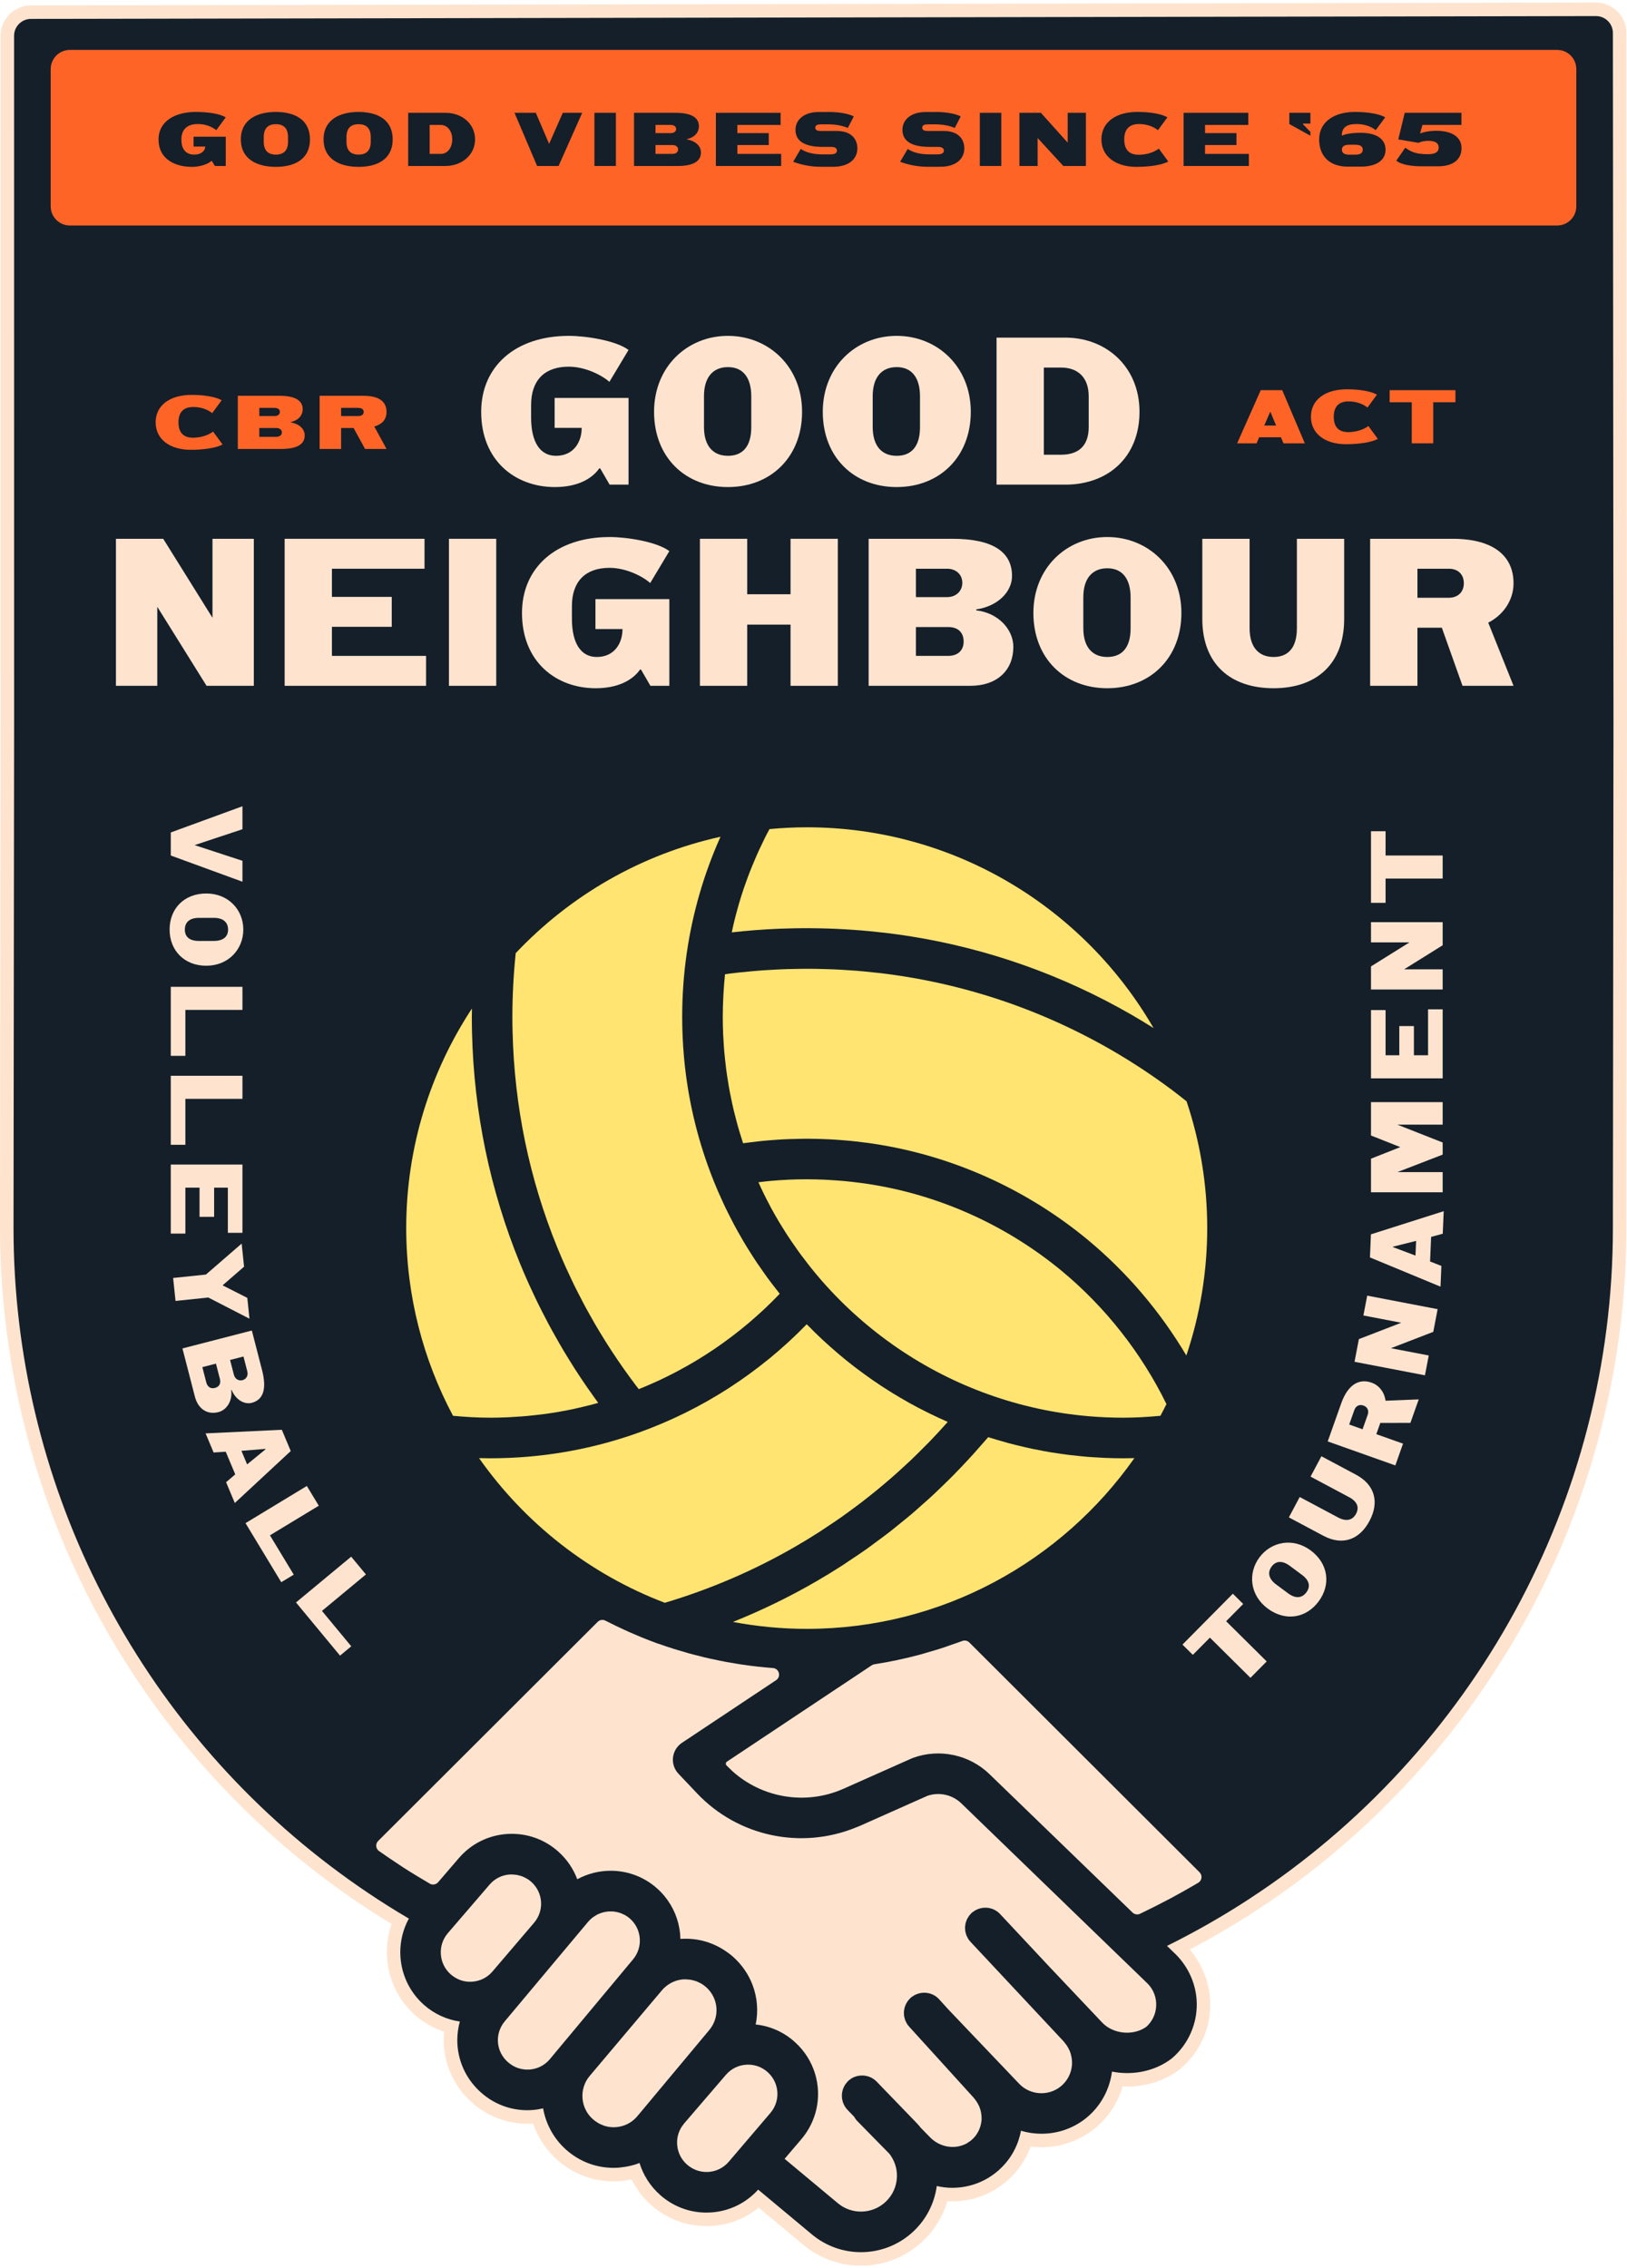 <?xml version="1.0" encoding="UTF-8"?> <svg xmlns="http://www.w3.org/2000/svg" width="274" height="382" viewBox="0 0 274 382" fill="none"><g clip-path="url(#clip0_0_10)"><path d="M273.901 5.555C273.901 2.73 271.602 0.43 268.777 0.43H268.773L5.213 0.906C2.392 0.906 0.094 3.206 0.094 6.033L0.1 121.838L0 206.821C0 227.952 4.984 249.109 14.413 268.007C23.766 286.752 37.52 303.352 54.192 316.016L54.25 316.063L54.29 316.09C58.049 318.94 61.965 321.606 65.955 324.032C64.059 329.367 65.558 335.526 69.899 339.356C71.338 340.625 73.005 341.576 74.805 342.165C74.337 346.633 76.049 351.069 79.542 354.15C82.109 356.415 85.398 357.662 88.802 357.662C89.121 357.662 89.449 357.651 89.778 357.629C90.588 359.993 92.003 362.129 93.884 363.789C96.5 366.096 99.852 367.367 103.324 367.367C103.703 367.367 104.079 367.352 104.441 367.324C104.549 367.316 104.657 367.302 104.765 367.286C105.31 367.23 105.841 367.148 106.359 367.039C107.173 368.684 108.304 370.164 109.697 371.393C112.265 373.657 115.555 374.904 118.962 374.904C119.298 374.904 119.635 374.892 119.974 374.868C122.855 374.664 125.558 373.59 127.773 371.798L135.283 378.059C137.999 380.323 141.446 381.571 144.99 381.571C148.867 381.571 152.554 380.113 155.373 377.465C157.373 375.587 158.79 373.28 159.541 370.705C159.819 370.723 160.095 370.731 160.368 370.731C163.727 370.731 166.974 369.533 169.512 367.358C171.376 365.758 172.754 363.764 173.568 361.507C174.174 361.585 174.783 361.624 175.392 361.624C178.657 361.624 181.84 360.504 184.354 358.471C186.626 356.632 188.252 354.17 189.061 351.39C189.317 351.403 189.573 351.409 189.828 351.409C193.012 351.409 196.11 350.413 198.55 348.605C198.652 348.53 198.756 348.448 198.857 348.362C201.818 345.834 203.622 342.155 203.807 338.267C203.98 334.669 202.73 331.092 200.357 328.321C204.176 326.32 207.932 324.119 211.557 321.756C211.598 321.731 211.654 321.694 211.712 321.653C230.608 309.304 246.327 292.259 257.172 272.359C268.116 252.277 273.901 229.617 273.901 206.828L274 121.845L273.901 5.555Z" fill="#FEE4CF"></path><path d="M2.377 121.838L2.377 121.938L2.377 121.838V121.838Z" fill="#FEE4CF"></path><path d="M271.624 5.556C271.624 3.983 270.35 2.708 268.777 2.708L5.217 3.184C4.431 3.184 3.719 3.503 3.204 4.018C2.689 4.534 2.371 5.246 2.371 6.033L2.377 121.838L2.377 121.937L2.277 206.823C2.277 249.353 22.303 288.94 55.585 314.212C55.599 314.222 55.611 314.234 55.625 314.243C59.83 317.434 64.241 320.401 68.855 323.111C67.884 324.882 67.407 326.846 67.413 328.806C67.422 332.072 68.772 335.324 71.405 337.646C73.133 339.171 75.219 340.124 77.442 340.452C77.149 341.504 77.007 342.585 77.013 343.662C77.016 344.066 77.039 344.469 77.083 344.871C77.393 347.682 78.725 350.392 81.048 352.44C83.218 354.355 85.942 355.383 88.802 355.383C89.108 355.383 89.416 355.371 89.724 355.348C90.317 355.302 90.894 355.2 91.463 355.07C91.926 357.691 93.242 360.185 95.389 362.079C97.61 364.037 100.398 365.088 103.324 365.088C103.636 365.088 103.95 365.076 104.265 365.052C104.368 365.044 104.467 365.024 104.57 365.013C105.656 364.903 106.708 364.659 107.701 364.275C108.323 366.289 109.488 368.171 111.203 369.684C113.372 371.597 116.1 372.625 118.962 372.625C119.245 372.625 119.529 372.615 119.814 372.595C122.864 372.379 125.639 371.013 127.683 368.757L136.74 376.308C139.133 378.303 142.064 379.292 144.989 379.292C148.17 379.292 151.346 378.122 153.814 375.803C155.997 373.754 157.364 371.076 157.76 368.151C158.618 368.344 159.491 368.452 160.368 368.452C163.093 368.452 165.824 367.519 168.03 365.627C170.1 363.852 171.45 361.479 171.937 358.842C173.06 359.174 174.225 359.345 175.392 359.345C178.056 359.345 180.728 358.473 182.923 356.698C185.325 354.754 186.873 351.934 187.265 348.88C188.108 349.045 188.968 349.13 189.827 349.13C192.444 349.13 195.057 348.358 197.195 346.773C197.259 346.727 197.32 346.678 197.38 346.626C199.863 344.507 201.377 341.42 201.533 338.158C201.552 337.75 201.55 337.343 201.528 336.939C201.368 334.105 200.183 331.377 198.127 329.253L196.533 327.711C201.313 325.348 205.909 322.717 210.315 319.846C210.358 319.819 210.399 319.791 210.44 319.762C248.148 295.131 271.624 252.72 271.624 206.827L271.723 121.842L271.624 5.556Z" fill="#141F29"></path><path d="M265.462 34.747C265.462 34.97 265.439 35.188 265.396 35.398C265.267 36.029 264.955 36.593 264.517 37.031C264.225 37.323 263.877 37.559 263.491 37.723C263.105 37.886 262.68 37.977 262.235 37.977H11.767C11.321 37.977 10.896 37.886 10.51 37.723C10.124 37.559 9.777 37.323 9.485 37.031C9.047 36.593 8.734 36.029 8.605 35.398C8.562 35.188 8.539 34.97 8.539 34.747V11.635C8.539 11.412 8.562 11.194 8.605 10.984C8.691 10.563 8.859 10.172 9.091 9.829C9.439 9.313 9.931 8.904 10.51 8.659C10.896 8.495 11.321 8.405 11.767 8.405H262.234C262.68 8.405 263.105 8.495 263.491 8.659C264.07 8.904 264.563 9.313 264.911 9.829C265.143 10.172 265.31 10.563 265.396 10.984C265.439 11.194 265.462 11.412 265.462 11.635L265.462 34.747Z" fill="#FF6427"></path><path d="M95.776 61.753C98.553 61.753 101.331 63.161 102.628 64.31L105.85 58.936C103.739 57.342 98.664 56.563 95.812 56.563C86.739 56.563 81.035 61.753 81.035 69.351C81.035 77.616 86.812 82.028 93.442 82.028C97.109 82.028 99.628 80.73 100.924 78.876H101.073L102.665 81.619H105.85V67.016H93.405V72.057H97.962C97.962 74.466 96.591 76.764 93.628 76.764C90.961 76.764 89.443 74.466 89.443 70.315V68.202C89.443 64.05 91.702 61.753 95.776 61.753Z" fill="#FEE4CF"></path><path d="M122.594 56.563C115.742 56.563 110.15 61.753 110.15 69.351C110.15 76.986 115.372 82.028 122.594 82.028C129.817 82.028 135.076 76.949 135.076 69.351C135.076 61.753 129.445 56.563 122.594 56.563ZM126.52 71.946C126.52 75.134 125.113 76.764 122.594 76.764C120.076 76.764 118.557 75.096 118.557 71.908V66.72C118.557 63.532 120.075 61.826 122.594 61.826C125.114 61.826 126.52 63.569 126.52 66.756V71.946Z" fill="#FEE4CF"></path><path d="M151.008 56.563C144.156 56.563 138.563 61.753 138.563 69.351C138.563 76.986 143.785 82.028 151.008 82.028C158.23 82.028 163.489 76.949 163.489 69.351C163.489 61.753 157.86 56.563 151.008 56.563ZM154.934 71.946C154.934 75.134 153.526 76.764 151.008 76.764C148.49 76.764 146.971 75.096 146.971 71.908V66.72C146.971 63.532 148.488 61.826 151.008 61.826C153.527 61.826 154.934 63.569 154.934 66.756V71.946Z" fill="#FEE4CF"></path><path d="M179.42 56.859H167.827V81.619H179.42C186.642 81.619 191.901 76.949 191.901 69.351C191.901 61.753 186.272 56.859 179.42 56.859ZM183.346 71.946C183.346 75.134 181.568 76.579 178.716 76.579H175.79V61.901H178.678C181.531 61.901 183.346 63.569 183.346 66.756V71.946Z" fill="#FEE4CF"></path><path d="M42.748 115.498V90.738H35.784V104.046L27.488 90.738H19.525V115.498H26.488V102.192L34.785 115.498H42.748Z" fill="#FEE4CF"></path><path d="M47.937 115.498H71.752V110.458H55.9V105.564H65.974V100.524H55.9V95.78H71.493V90.738H47.937V115.498Z" fill="#FEE4CF"></path><path d="M83.57 90.738H75.607V115.498H83.57V90.738Z" fill="#FEE4CF"></path><path d="M87.907 103.23C87.907 111.495 93.684 115.906 100.314 115.906C103.981 115.906 106.5 114.609 107.795 112.755H107.944L109.537 115.498H112.722V100.895H100.277V105.936H104.834C104.834 108.345 103.463 110.643 100.5 110.643C97.832 110.643 96.315 108.345 96.315 104.194V102.081C96.315 97.929 98.574 95.632 102.648 95.632C105.425 95.632 108.204 97.04 109.5 98.189L112.722 92.814C110.611 91.221 105.536 90.442 102.685 90.442C93.611 90.442 87.907 95.632 87.907 103.23Z" fill="#FEE4CF"></path><path d="M133.134 100.079H125.837V90.738H117.874V115.498H125.837V105.194H133.134V115.498H141.097V90.738H133.134V100.079Z" fill="#FEE4CF"></path><path d="M146.285 90.738V115.498H163.396C167.989 115.498 170.656 112.83 170.656 108.938C170.656 106.047 168.175 103.23 164.397 102.785V102.637C168.1 102.081 170.434 99.634 170.434 97.002C170.434 93 167.285 90.738 160.396 90.738H146.285ZM159.656 110.458H154.248V105.602H159.693C161.47 105.602 162.285 106.64 162.285 108.048C162.285 109.456 161.396 110.458 159.656 110.458ZM162.063 98.152C162.063 99.486 161.064 100.561 159.507 100.561H154.248V95.78H159.507C161.064 95.78 162.063 96.818 162.063 98.152Z" fill="#FEE4CF"></path><path d="M174.031 103.23C174.031 110.865 179.253 115.906 186.476 115.906C193.698 115.906 198.957 110.828 198.957 103.23C198.957 95.632 193.327 90.442 186.476 90.442C179.625 90.442 174.031 95.632 174.031 103.23ZM190.402 100.635V105.825C190.402 109.013 188.994 110.642 186.476 110.642C183.958 110.642 182.439 108.975 182.439 105.787V100.599C182.439 97.411 183.956 95.705 186.476 95.705C188.995 95.705 190.402 97.448 190.402 100.635Z" fill="#FEE4CF"></path><path d="M202.479 104.23C202.479 111.866 207.257 115.906 214.479 115.906C221.701 115.906 226.369 111.828 226.369 104.23V90.738H218.405V105.825C218.405 109.012 216.997 110.642 214.479 110.642C211.961 110.642 210.442 108.974 210.442 105.787V90.738H202.479L202.479 104.23Z" fill="#FEE4CF"></path><path d="M254.891 98.226C254.891 93.667 251.557 90.738 244.632 90.738H230.743V115.498H238.706V105.713H242.817L246.298 115.498H254.891L250.632 104.861C253.114 103.601 254.891 101.154 254.891 98.226ZM243.964 100.672H238.706V95.78H244.002C245.558 95.78 246.521 96.743 246.521 98.227C246.521 99.709 245.521 100.672 243.964 100.672Z" fill="#FEE4CF"></path><path d="M40.831 135.782L28.762 140.194V144.08L40.831 148.492V144.967L32.773 142.327L40.831 139.651V135.782Z" fill="#FEE4CF"></path><path d="M34.742 162.641C38.446 162.641 40.975 159.893 40.975 156.548C40.975 153.203 38.446 150.473 34.742 150.473C31.02 150.473 28.563 153.022 28.563 156.548C28.563 160.074 31.039 162.641 34.742 162.641ZM33.496 154.578H36.025C37.579 154.578 38.41 155.319 38.41 156.548C38.41 157.778 37.561 158.464 36.007 158.464H33.477C31.924 158.464 31.129 157.778 31.129 156.548C31.129 155.319 31.942 154.578 33.496 154.578Z" fill="#FEE4CF"></path><path d="M40.831 166.192H28.762V177.818H31.219V170.08H40.831V166.192Z" fill="#FEE4CF"></path><path d="M28.762 192.797H31.219V185.059H40.831V181.172H28.762V192.797Z" fill="#FEE4CF"></path><path d="M42.015 222.086L41.649 218.577L37.485 216.465L41.102 213.323L40.696 209.437L34.678 214.648L29.157 215.225L29.561 219.093L35.081 218.517L42.015 222.086Z" fill="#FEE4CF"></path><path d="M36.794 237.813C38.159 237.46 39.185 235.943 38.935 234.103L39.005 234.085C39.719 235.768 41.157 236.572 42.401 236.252C44.289 235.763 44.972 234 44.133 230.743L42.412 224.074L30.725 227.092L32.812 235.181C33.373 237.352 34.957 238.287 36.794 237.813ZM41.003 228.452L41.645 230.938C41.835 231.673 41.467 232.273 40.837 232.435C40.207 232.598 39.578 232.256 39.389 231.521L38.747 229.035L41.003 228.452ZM34.736 232.798L34.076 230.242L36.368 229.65L37.032 232.224C37.248 233.064 36.858 233.576 36.193 233.747C35.528 233.918 34.948 233.621 34.736 232.798Z" fill="#FEE4CF"></path><path d="M47.46 240.788L34.623 241.4L35.974 244.617L38.015 244.484L39.618 248.302L38.074 249.619L39.544 253.12L48.964 244.371L47.46 240.788ZM41.616 246.619L40.658 244.335L44.696 244.009L44.724 244.076L41.616 246.619Z" fill="#FEE4CF"></path><path d="M53.688 253.58L51.674 250.254L41.347 256.513L47.367 266.462L49.47 265.188L45.461 258.565L53.688 253.58Z" fill="#FEE4CF"></path><path d="M59.143 262.161L49.847 269.871L57.264 278.826L59.156 277.256L54.22 271.295L61.623 265.154L59.143 262.161Z" fill="#FEE4CF"></path><path d="M209.365 270.129L207.62 268.399L199.138 276.967L200.883 278.699L203.757 275.795L210.587 282.565L213.321 279.802L206.491 273.033L209.365 270.129Z" fill="#FEE4CF"></path><path d="M220.732 261.111C217.755 258.901 214.085 259.603 212.092 262.291C210.1 264.98 210.507 268.684 213.484 270.894C216.476 273.113 219.97 272.53 222.07 269.696C224.17 266.861 223.71 263.321 220.732 261.111ZM220.007 268.165C219.275 269.153 218.179 269.265 216.931 268.338L214.897 266.828C213.649 265.901 213.422 264.81 214.155 263.822C214.888 262.834 215.979 262.788 217.228 263.715L219.261 265.224C220.51 266.15 220.74 267.177 220.007 268.165Z" fill="#FEE4CF"></path><path d="M228.338 248.344L222.533 245.25L220.708 248.681L227.199 252.14C228.57 252.872 228.949 253.852 228.371 254.937C227.794 256.023 226.727 256.295 225.355 255.564L218.881 252.112L217.055 255.544L222.859 258.638C226.145 260.389 228.979 259.257 230.635 256.144C232.292 253.032 231.608 250.086 228.338 248.344Z" fill="#FEE4CF"></path><path d="M230.983 232.854C228.887 232.11 226.996 233.167 225.865 236.357L223.599 242.752L234.984 246.794L236.283 243.126L231.784 241.53L232.455 239.637L237.522 239.63L238.925 235.674L233.338 235.898C233.165 234.55 232.33 233.333 230.983 232.854ZM230.325 238.285L229.466 240.706L227.216 239.908L228.081 237.47C228.335 236.753 228.935 236.467 229.617 236.709C230.298 236.951 230.578 237.569 230.325 238.285Z" fill="#FEE4CF"></path><path d="M229.608 221.541L235.981 222.765L228.846 225.521L228.113 229.341L239.973 231.617L240.613 228.277L234.239 227.054L241.376 224.297L242.109 220.478L230.248 218.201L229.608 221.541Z" fill="#FEE4CF"></path><path d="M230.711 211.765L242.593 216.687L242.741 213.198L240.836 212.447L241.011 208.307L242.97 207.774L243.131 203.977L230.875 207.877L230.711 211.765ZM234.588 209.955L238.485 208.979L238.38 211.456L234.586 210.027L234.588 209.955Z" fill="#FEE4CF"></path><path d="M230.886 200.797H242.955V197.397H235.331L242.955 194.45V192.408L235.331 189.406H242.955V185.609H230.886V191.232L235.818 193.184L230.886 195.137V200.797Z" fill="#FEE4CF"></path><path d="M230.886 181.607H242.955V169.981H240.498V177.719H238.113V172.802H235.656V177.719H233.343V170.108H230.886V181.607Z" fill="#FEE4CF"></path><path d="M230.886 166.643H242.955V163.244H236.468L242.955 159.194V155.306H230.886V158.705H237.372L230.886 162.755V166.643Z" fill="#FEE4CF"></path><path d="M230.886 139.989V152.049H233.343V147.963H242.955V144.076H233.343V139.989H230.886Z" fill="#FEE4CF"></path><path d="M32.55 68.542C33.916 68.542 35.001 68.997 35.738 69.574L37.331 67.403C36.233 66.799 34.358 66.504 32.241 66.504C28.719 66.504 26.214 68.193 26.214 71.129C26.214 74.024 28.666 75.753 32.108 75.753C34.224 75.753 36.381 75.459 37.479 74.855L35.885 72.684C35.149 73.26 33.876 73.716 32.51 73.716C30.943 73.716 30.059 72.912 30.059 71.129C30.059 69.386 30.943 68.542 32.55 68.542Z" fill="#FF6427"></path><path d="M50.978 68.918C50.978 67.322 49.465 66.652 47.053 66.652H40.049V75.606H47.389C49.867 75.606 51.313 74.909 51.313 73.34C51.313 72.282 50.497 71.424 48.956 71.13V71.075C50.336 70.78 50.978 69.869 50.978 68.918ZM43.666 68.69H46.156C46.853 68.69 47.135 68.984 47.135 69.373C47.135 69.762 46.84 70.07 46.21 70.07H43.666V68.69ZM46.491 73.569H43.666V72.081H46.505C47.188 72.081 47.469 72.456 47.469 72.817C47.469 73.207 47.188 73.569 46.491 73.569Z" fill="#FF6427"></path><path d="M65.094 69.359C65.094 67.215 63.179 66.652 61.17 66.652H53.83V75.606H57.447V72.081H59.549L61.478 75.606H65.094L63.032 71.826C64.224 71.491 65.094 70.767 65.094 69.359ZM60.327 70.07H57.447V68.69H60.272C60.969 68.69 61.251 68.984 61.251 69.373C61.251 69.762 60.956 70.07 60.327 70.07Z" fill="#FF6427"></path><path d="M212.052 73.646H215.723L216.152 74.664H219.741L215.937 65.711H212.32L208.342 74.664H211.611L212.052 73.646ZM213.901 69.384H213.955L214.906 71.662H212.91L213.901 69.384Z" fill="#FF6427"></path><path d="M227.108 67.601C228.474 67.601 229.559 68.056 230.296 68.633L231.889 66.462C230.791 65.858 228.916 65.563 226.799 65.563C223.277 65.563 220.772 67.252 220.772 70.188C220.772 73.083 223.224 74.812 226.666 74.812C228.782 74.812 230.939 74.518 232.037 73.915L230.443 71.743C229.707 72.319 228.434 72.775 227.067 72.775C225.501 72.775 224.617 71.971 224.617 70.188C224.617 68.445 225.501 67.601 227.108 67.601Z" fill="#FF6427"></path><path d="M241.37 74.664V67.748H245.107V65.711H234.03V67.748H237.753V74.664H241.37Z" fill="#FF6427"></path><path d="M202.018 315.318L201.6 314.901L163.239 276.608C162.93 276.299 162.471 276.203 162.062 276.358C161.446 276.591 160.817 276.795 160.195 277.012C159.699 277.185 159.21 277.369 158.71 277.532C157.884 277.802 157.044 278.041 156.205 278.282C155.778 278.405 155.358 278.542 154.928 278.658C153.685 278.99 152.43 279.292 151.162 279.561C151.13 279.568 151.098 279.577 151.065 279.584C149.805 279.849 148.533 280.081 147.25 280.28C147.094 280.304 146.945 280.361 146.814 280.448L126.685 293.843L122.421 296.68C122.204 296.824 122.17 297.129 122.348 297.318C122.503 297.481 122.668 297.63 122.828 297.786C122.994 297.949 123.156 298.118 123.328 298.273C128.393 302.84 135.746 304.052 142.048 301.247L153.525 296.139C153.594 296.109 153.663 296.08 153.734 296.054C158.198 294.41 163.279 295.499 166.68 298.826L190.729 322.094C191.055 322.41 191.539 322.493 191.954 322.317C192.127 322.234 192.299 322.149 192.471 322.065C193.882 321.384 195.279 320.681 196.658 319.952C196.797 319.878 196.939 319.808 197.078 319.734C198.518 318.966 199.935 318.165 201.337 317.345C201.503 317.248 201.669 317.151 201.834 317.053C202.428 316.668 202.525 315.825 202.018 315.318Z" fill="#FEE4CF"></path><path d="M161.917 303.728C160.401 302.245 158.166 301.751 156.184 302.436L144.823 307.493C144.601 307.592 144.375 307.67 144.151 307.761C134.919 311.545 124.28 309.298 117.383 302.015L114.254 298.71C113.561 297.978 113.226 296.977 113.34 295.974C113.453 294.973 114.003 294.072 114.842 293.513L130.705 282.958C131.59 282.369 131.231 280.998 130.17 280.918C129.332 280.854 128.497 280.776 127.666 280.685C127.623 280.68 127.58 280.673 127.537 280.669C126.678 280.573 125.824 280.461 124.974 280.336C124.682 280.293 124.391 280.242 124.1 280.196C123.5 280.1 122.901 280.001 122.306 279.891C121.969 279.829 121.635 279.761 121.3 279.695C120.751 279.586 120.204 279.471 119.66 279.35C119.315 279.273 118.972 279.194 118.63 279.113C118.089 278.984 117.55 278.848 117.014 278.707C116.685 278.621 116.356 278.536 116.029 278.446C115.452 278.286 114.879 278.115 114.307 277.941C114.032 277.858 113.755 277.779 113.482 277.692C112.641 277.426 111.806 277.149 110.978 276.853C110.797 276.808 110.622 276.748 110.451 276.674C109.686 276.395 108.928 276.101 108.175 275.796C107.925 275.694 107.678 275.585 107.428 275.481C106.93 275.272 106.431 275.063 105.938 274.844C105.643 274.713 105.352 274.575 105.059 274.44C104.616 274.236 104.174 274.033 103.737 273.821C103.429 273.672 103.125 273.517 102.82 273.365C102.532 273.221 102.241 273.082 101.956 272.935C101.524 272.712 101.002 272.79 100.658 273.133L63.682 310.043C63.215 310.51 63.266 311.264 63.755 311.683C64.929 312.504 66.111 313.315 67.316 314.099C67.523 314.234 67.724 314.378 67.933 314.512C69.412 315.462 70.924 316.373 72.449 317.267C72.902 317.48 73.448 317.378 73.779 316.993L77.269 312.933C79.361 310.5 82.276 309.052 85.478 308.858C88.683 308.671 91.747 309.75 94.117 311.914C95.548 313.221 96.579 314.794 97.215 316.485C98.965 315.538 100.916 315.049 102.877 315.055C105.505 315.062 108.143 315.941 110.315 317.736C110.923 318.238 111.472 318.792 111.959 319.389C113.421 321.181 114.32 323.366 114.539 325.722C114.564 325.993 114.568 326.262 114.575 326.532C114.594 326.531 114.614 326.532 114.634 326.53C117.287 326.349 119.852 327.038 122.033 328.473C122.499 328.78 122.955 329.108 123.383 329.483C124.932 330.842 126.053 332.495 126.733 334.281C127.542 336.406 127.725 338.719 127.265 340.946C129.732 341.205 132.042 342.239 133.915 343.95C137.156 346.91 138.38 351.227 137.482 355.215C137.074 357.028 136.227 358.773 134.931 360.292L132.133 363.57L141.113 371.056C143.462 373.012 146.912 372.91 149.141 370.819C150.335 369.699 151.013 368.179 151.053 366.541C151.087 365.139 150.623 363.816 149.782 362.721L144.365 357.2C144.147 356.977 143.979 356.727 143.834 356.468L142.724 355.319C142.55 355.139 142.403 354.943 142.276 354.738C142.234 354.669 142.206 354.596 142.169 354.526C142.095 354.384 142.023 354.243 141.97 354.095C141.939 354.008 141.921 353.919 141.897 353.831C141.86 353.693 141.826 353.555 141.806 353.414C141.793 353.319 141.789 353.224 141.784 353.129C141.776 352.991 141.775 352.855 141.784 352.718C141.79 352.62 141.802 352.525 141.816 352.428C141.837 352.293 141.866 352.161 141.903 352.028C141.929 351.934 141.957 351.841 141.991 351.749C142.04 351.617 142.101 351.491 142.167 351.366C142.212 351.28 142.254 351.194 142.307 351.111C142.388 350.984 142.485 350.866 142.585 350.748C142.644 350.678 142.696 350.605 142.762 350.539C142.778 350.522 142.789 350.503 142.806 350.487C142.939 350.358 143.086 350.252 143.233 350.149C143.271 350.122 143.298 350.088 143.338 350.063C143.527 349.939 143.727 349.842 143.931 349.763C143.982 349.744 144.034 349.734 144.085 349.717C144.222 349.671 144.359 349.628 144.499 349.601C144.661 349.568 144.825 349.555 144.99 349.546C145.007 349.545 145.023 349.542 145.04 349.542C145.98 349.503 146.93 349.838 147.635 350.568L147.724 350.659L154.262 357.426C154.563 357.737 154.845 358.061 155.111 358.395L156.656 359.971C158.193 361.537 160.556 362.009 162.471 361.134C162.549 361.097 162.63 361.07 162.706 361.029C162.861 360.948 163.005 360.842 163.151 360.742C163.281 360.653 163.415 360.573 163.538 360.47C163.578 360.437 163.615 360.4 163.654 360.366C163.875 360.168 164.082 359.958 164.262 359.729C164.267 359.723 164.273 359.717 164.279 359.71C164.46 359.477 164.612 359.226 164.748 358.966C164.773 358.918 164.799 358.872 164.822 358.824C164.945 358.569 165.045 358.303 165.123 358.029C165.137 357.977 165.149 357.924 165.162 357.871C165.233 357.584 165.286 357.29 165.305 356.988C165.306 356.978 165.305 356.967 165.305 356.957C165.321 356.695 165.302 356.437 165.277 356.181C165.262 356.029 165.239 355.878 165.209 355.73C165.183 355.597 165.15 355.467 165.114 355.337C165.054 355.133 164.988 354.929 164.902 354.733C164.882 354.688 164.86 354.644 164.839 354.599C164.727 354.364 164.602 354.134 164.458 353.916C164.432 353.877 164.401 353.841 164.374 353.803C164.226 353.59 164.069 353.381 163.894 353.189L153.103 341.303C152.942 341.125 152.804 340.935 152.687 340.736C152.647 340.669 152.624 340.596 152.589 340.526C152.522 340.391 152.451 340.257 152.403 340.116C152.373 340.03 152.361 339.941 152.339 339.854C152.305 339.724 152.267 339.595 152.249 339.463C152.237 339.368 152.241 339.273 152.236 339.178C152.229 339.051 152.218 338.925 152.226 338.798C152.232 338.699 152.254 338.603 152.268 338.505C152.286 338.383 152.3 338.261 152.331 338.141C152.356 338.042 152.397 337.95 152.431 337.854C152.472 337.738 152.51 337.622 152.564 337.511C152.609 337.419 152.668 337.332 152.722 337.243C152.786 337.137 152.847 337.031 152.924 336.93C152.989 336.846 153.067 336.77 153.14 336.69C153.207 336.619 153.262 336.54 153.335 336.474C153.358 336.452 153.386 336.439 153.41 336.418C153.433 336.398 153.45 336.374 153.474 336.354C153.537 336.302 153.608 336.269 153.674 336.223C153.778 336.15 153.88 336.076 153.989 336.016C154.046 335.986 154.105 335.962 154.164 335.935C155.489 335.301 157.121 335.562 158.16 336.705L159.74 338.446L171.636 350.929C173.479 352.865 176.551 353.061 178.629 351.382C178.887 351.173 179.115 350.939 179.324 350.693C179.355 350.657 179.388 350.622 179.417 350.585C179.609 350.346 179.776 350.09 179.921 349.822C179.948 349.772 179.974 349.722 180 349.671C180.136 349.398 180.25 349.115 180.335 348.82C180.349 348.775 180.358 348.727 180.37 348.682C180.451 348.369 180.513 348.048 180.536 347.717C180.536 347.716 180.536 347.717 180.536 347.717C180.556 347.422 180.536 347.132 180.508 346.844C180.493 346.697 180.471 346.551 180.443 346.406C180.414 346.245 180.373 346.086 180.328 345.929C180.27 345.737 180.208 345.546 180.129 345.361C180.095 345.281 180.055 345.205 180.017 345.127C179.908 344.905 179.791 344.687 179.653 344.48C179.6 344.402 179.538 344.329 179.48 344.253C179.341 344.064 179.201 343.875 179.041 343.703L171.755 335.913L171.739 335.896C171.739 335.896 171.739 335.895 171.738 335.895L163.437 327.02C163.273 326.845 163.133 326.656 163.013 326.459C162.972 326.393 162.948 326.321 162.912 326.252C162.843 326.118 162.77 325.985 162.719 325.844C162.688 325.758 162.675 325.669 162.651 325.582C162.616 325.453 162.576 325.325 162.556 325.194C162.542 325.099 162.545 325.004 162.538 324.91C162.53 324.782 162.517 324.656 162.523 324.529C162.527 324.431 162.548 324.335 162.56 324.237C162.577 324.114 162.589 323.991 162.618 323.87C162.642 323.773 162.681 323.68 162.713 323.584C162.753 323.467 162.789 323.35 162.842 323.238C162.885 323.145 162.943 323.058 162.995 322.968C163.058 322.861 163.118 322.753 163.193 322.652C163.256 322.566 163.332 322.489 163.405 322.409C163.47 322.336 163.524 322.257 163.597 322.188C163.62 322.167 163.647 322.153 163.671 322.132C163.694 322.112 163.71 322.087 163.733 322.067C163.797 322.014 163.869 321.978 163.936 321.93C164.036 321.857 164.135 321.784 164.241 321.724C164.302 321.69 164.364 321.663 164.427 321.634C165.741 320.986 167.371 321.223 168.425 322.349L168.555 322.488L176.699 331.196L176.7 331.196L185.611 340.616C187.463 342.576 190.838 342.899 193.037 341.347C194.052 340.441 194.645 339.197 194.71 337.832C194.777 336.428 194.276 335.098 193.299 334.089L161.917 303.728Z" fill="#FEE4CF"></path><path d="M89.512 316.963C89.27 316.742 89.01 316.551 88.737 316.386C88.679 316.351 88.615 316.329 88.556 316.296C88.335 316.174 88.109 316.061 87.872 315.975C87.803 315.951 87.731 315.938 87.662 315.916C87.43 315.844 87.194 315.781 86.952 315.743C86.858 315.728 86.762 315.726 86.666 315.717C86.41 315.691 86.152 315.669 85.889 315.682C84.547 315.763 83.324 316.37 82.448 317.39L76.53 324.275C76.524 324.281 76.519 324.287 76.513 324.294L75.416 325.57C73.663 327.61 73.878 330.715 75.893 332.494C76.922 333.401 78.21 333.847 79.532 333.74C80.862 333.646 82.07 333.036 82.936 332.021L89.939 323.816C91.676 321.778 91.489 318.769 89.512 316.963Z" fill="#FEE4CF"></path><path d="M107.736 326.356C107.614 325.038 106.985 323.85 105.966 323.008C105.72 322.804 105.456 322.634 105.185 322.486C105.102 322.441 105.015 322.41 104.93 322.371C104.737 322.28 104.542 322.194 104.341 322.129C104.239 322.096 104.135 322.075 104.032 322.049C103.841 322.002 103.65 321.961 103.456 321.936C103.348 321.922 103.238 321.915 103.129 321.909C102.958 321.899 102.787 321.9 102.616 321.907C102.428 321.915 102.242 321.937 102.056 321.967C101.912 321.989 101.769 322.012 101.627 322.047C101.436 322.095 101.25 322.163 101.065 322.233C100.937 322.282 100.807 322.325 100.682 322.385C100.482 322.481 100.294 322.604 100.106 322.728C100.009 322.793 99.905 322.845 99.812 322.918C99.538 323.129 99.28 323.368 99.05 323.643L85.009 340.409C83.276 342.478 83.504 345.495 85.527 347.28C86.573 348.201 87.865 348.633 89.202 348.532C90.54 348.429 91.751 347.804 92.611 346.773L106.614 329.973C107.46 328.957 107.859 327.673 107.736 326.356Z" fill="#FEE4CF"></path><path d="M118.881 334.626C118.628 334.403 118.355 334.211 118.07 334.045C117.986 333.996 117.896 333.963 117.81 333.919C117.604 333.813 117.396 333.711 117.178 333.635C117.068 333.596 116.953 333.573 116.841 333.541C116.639 333.485 116.436 333.434 116.228 333.403C116.101 333.384 115.972 333.378 115.843 333.368C115.584 333.349 115.325 333.33 115.062 333.349C114.035 333.427 113.081 333.802 112.285 334.417C111.994 334.642 111.72 334.894 111.477 335.183L99.299 349.621C97.488 351.768 97.728 355.027 99.834 356.886C100.118 357.137 100.416 357.353 100.726 357.535C100.995 357.693 101.276 357.814 101.561 357.92C101.603 357.936 101.642 357.963 101.685 357.978C102.344 358.204 103.038 358.291 103.745 358.236C105.156 358.128 106.434 357.469 107.341 356.382L109.904 353.312C109.943 353.261 109.983 353.211 110.025 353.161L110.068 353.111L110.191 352.968L119.446 341.88C121.273 339.69 121.025 336.504 118.881 334.626Z" fill="#FEE4CF"></path><path d="M129.309 348.999C128.851 348.58 128.329 348.257 127.769 348.039C127.208 347.821 126.608 347.708 125.992 347.708C125.891 347.708 125.789 347.711 125.687 347.717C124.345 347.798 123.122 348.406 122.245 349.426L115.182 357.651C115.148 357.691 115.126 357.737 115.093 357.778C114.921 357.996 114.761 358.22 114.631 358.455C114.486 358.721 114.365 358.997 114.272 359.281C114.27 359.287 114.267 359.293 114.265 359.299C113.68 361.116 114.179 363.196 115.691 364.53C116.719 365.437 118.001 365.864 119.331 365.776C120.66 365.682 121.868 365.071 122.733 364.057L129.736 355.852C131.474 353.814 131.286 350.804 129.309 348.999Z" fill="#FEE4CF"></path><path d="M121.839 175.131C121.876 175.781 121.915 176.431 121.97 177.079C122.002 177.452 122.044 177.824 122.082 178.196C122.142 178.787 122.205 179.378 122.281 179.966C122.331 180.356 122.388 180.744 122.445 181.133C122.528 181.703 122.618 182.273 122.716 182.841C122.783 183.231 122.854 183.62 122.928 184.008C123.037 184.577 123.154 185.143 123.278 185.709C123.36 186.087 123.442 186.465 123.531 186.842C123.67 187.428 123.821 188.01 123.976 188.593C124.068 188.941 124.156 189.29 124.254 189.638C124.439 190.293 124.641 190.944 124.847 191.594C124.932 191.862 125.008 192.132 125.097 192.398C125.111 192.444 125.129 192.488 125.144 192.533C125.237 192.519 125.332 192.511 125.426 192.498C125.728 192.455 126.033 192.424 126.337 192.385C127.122 192.284 127.908 192.19 128.698 192.114C129.034 192.082 129.372 192.059 129.709 192.031C130.465 191.969 131.223 191.915 131.982 191.876C132.346 191.857 132.708 191.845 133.072 191.831C133.805 191.805 134.537 191.787 135.271 191.781C135.654 191.778 136.037 191.778 136.42 191.781C137.135 191.786 137.849 191.804 138.563 191.829C138.957 191.844 139.35 191.856 139.744 191.877C140.454 191.913 141.162 191.965 141.87 192.022C142.257 192.053 142.645 192.079 143.032 192.116C143.779 192.187 144.521 192.277 145.264 192.371C145.601 192.414 145.939 192.448 146.275 192.495C147.345 192.646 148.41 192.816 149.466 193.013C161.796 195.288 173.458 200.746 183.184 208.795C189.785 214.268 195.426 220.918 199.791 228.282C202.059 221.535 203.306 214.325 203.306 206.823C203.306 199.364 202.073 192.191 199.829 185.477C199.023 184.836 198.216 184.194 197.389 183.576C194.097 181.114 190.65 178.841 187.103 176.794C180.314 172.887 173.175 169.795 165.765 167.549C161.32 166.201 156.777 165.157 152.154 164.424C150.86 164.218 149.56 164.039 148.256 163.883C147.848 163.834 147.437 163.801 147.028 163.757C146.13 163.66 145.232 163.565 144.331 163.492C143.842 163.452 143.352 163.426 142.863 163.394C142.038 163.338 141.213 163.284 140.387 163.248C139.865 163.226 139.342 163.215 138.82 163.201C138.024 163.178 137.228 163.158 136.433 163.154C135.893 163.151 135.353 163.158 134.813 163.163C134.035 163.171 133.257 163.184 132.479 163.209C131.928 163.227 131.377 163.252 130.826 163.278C130.06 163.315 129.294 163.359 128.528 163.413C127.974 163.452 127.419 163.495 126.865 163.543C126.103 163.609 125.343 163.685 124.583 163.767C124.032 163.827 123.482 163.888 122.933 163.957C122.654 163.992 122.376 164.036 122.096 164.073C122.089 164.142 122.085 164.212 122.077 164.281C121.978 165.253 121.904 166.231 121.847 167.212C121.83 167.49 121.815 167.768 121.802 168.045C121.752 169.115 121.718 170.187 121.718 171.26C121.718 172.235 121.742 173.207 121.783 174.176C121.796 174.495 121.821 174.812 121.839 175.131Z" fill="#FFE471"></path><path d="M93.872 210.137C94.326 211.252 94.803 212.356 95.296 213.453C95.459 213.814 95.633 214.17 95.799 214.528C96.139 215.261 96.479 215.993 96.835 216.716C97.044 217.139 97.263 217.556 97.477 217.975C97.809 218.627 98.141 219.278 98.487 219.922C98.725 220.364 98.972 220.802 99.216 221.241C99.557 221.853 99.899 222.464 100.252 223.069C100.512 223.516 100.78 223.958 101.047 224.401C101.402 224.989 101.76 225.574 102.127 226.154C102.407 226.599 102.692 227.04 102.98 227.48C103.352 228.05 103.729 228.616 104.113 229.179C104.41 229.615 104.71 230.049 105.014 230.481C105.406 231.038 105.806 231.59 106.21 232.14C106.522 232.564 106.834 232.988 107.152 233.408C107.291 233.59 107.435 233.769 107.574 233.95C107.647 233.921 107.719 233.89 107.791 233.861C108.744 233.476 109.687 233.069 110.621 232.64C110.741 232.585 110.863 232.533 110.983 232.477C111.942 232.03 112.889 231.556 113.826 231.064C114.005 230.97 114.184 230.876 114.362 230.78C115.292 230.281 116.211 229.764 117.117 229.222C117.243 229.146 117.367 229.067 117.492 228.991C118.374 228.455 119.245 227.901 120.102 227.325C120.183 227.271 120.265 227.219 120.345 227.165C121.226 226.567 122.09 225.943 122.943 225.304C123.107 225.181 123.271 225.058 123.434 224.934C124.266 224.299 125.084 223.646 125.886 222.973C126.024 222.857 126.159 222.739 126.295 222.622C127.092 221.942 127.876 221.248 128.642 220.531C128.683 220.491 128.727 220.454 128.769 220.415C129.551 219.678 130.311 218.917 131.059 218.143C131.143 218.056 131.227 217.97 131.31 217.882C131.278 217.843 131.25 217.803 131.218 217.764C131.042 217.544 130.875 217.318 130.702 217.097C130.227 216.492 129.756 215.884 129.301 215.265C129.071 214.952 128.85 214.633 128.625 214.317C128.241 213.778 127.861 213.238 127.492 212.69C127.256 212.339 127.028 211.985 126.798 211.631C126.457 211.104 126.12 210.573 125.792 210.038C125.566 209.668 125.344 209.296 125.124 208.923C124.808 208.387 124.501 207.846 124.199 207.302C123.991 206.926 123.782 206.549 123.58 206.17C123.28 205.605 122.991 205.034 122.705 204.462C122.523 204.096 122.337 203.733 122.161 203.364C121.858 202.732 121.571 202.092 121.287 201.452C121.146 201.134 120.998 200.82 120.861 200.501C120.45 199.537 120.055 198.566 119.684 197.583C117.296 191.289 115.791 184.733 115.188 178.021C114.986 175.783 114.886 173.528 114.886 171.26C114.886 167.661 115.142 164.06 115.648 160.559C116.633 153.737 118.542 147.157 121.337 140.918C107.909 143.88 95.976 150.854 86.852 160.52C86.485 164.065 86.289 167.669 86.289 171.26C86.289 172.09 86.297 172.911 86.321 173.733C86.619 186.339 89.159 198.58 93.872 210.137Z" fill="#FFE471"></path><path d="M186.096 245.527C185.757 245.513 185.421 245.487 185.083 245.468C184.401 245.431 183.719 245.393 183.039 245.338C182.641 245.305 182.244 245.261 181.847 245.222C181.231 245.161 180.616 245.1 180.003 245.024C179.582 244.972 179.163 244.911 178.743 244.852C178.155 244.77 177.567 244.683 176.981 244.587C176.554 244.516 176.129 244.439 175.704 244.361C175.127 244.255 174.551 244.143 173.977 244.024C173.552 243.935 173.128 243.844 172.705 243.748C172.131 243.617 171.559 243.478 170.988 243.334C170.573 243.23 170.158 243.125 169.745 243.013C169.161 242.855 168.582 242.685 168.002 242.513C167.608 242.395 167.212 242.281 166.82 242.157C166.687 242.115 166.553 242.08 166.42 242.037C166.118 242.396 165.799 242.737 165.492 243.091C165 243.661 164.505 244.227 164.002 244.786C163.409 245.444 162.805 246.091 162.198 246.733C161.684 247.277 161.169 247.82 160.645 248.353C160.021 248.986 159.386 249.605 158.748 250.222C158.216 250.736 157.686 251.252 157.145 251.756C156.487 252.367 155.814 252.962 155.141 253.556C154.597 254.038 154.056 254.524 153.502 254.995C152.802 255.589 152.086 256.164 151.371 256.741C150.822 257.184 150.278 257.634 149.72 258.067C148.96 258.656 148.182 259.222 147.406 259.792C146.871 260.184 146.346 260.586 145.804 260.969C144.933 261.584 144.041 262.173 143.15 262.764C142.683 263.074 142.225 263.398 141.752 263.701C140.38 264.581 138.988 265.435 137.573 266.257C133.03 268.899 128.299 271.196 123.435 273.152C127.465 273.907 131.613 274.32 135.859 274.32C158.651 274.32 178.824 262.936 191.039 245.564C190.414 245.58 189.789 245.592 189.164 245.592C188.139 245.592 187.116 245.568 186.096 245.527Z" fill="#FFE471"></path><path d="M68.411 206.823C68.411 218.241 71.269 228.999 76.291 238.437C78.365 238.63 80.458 238.756 82.553 238.756C83.443 238.756 84.33 238.734 85.216 238.7C85.492 238.689 85.768 238.672 86.044 238.658C86.663 238.626 87.282 238.587 87.9 238.539C88.206 238.515 88.513 238.489 88.819 238.461C89.441 238.404 90.061 238.336 90.68 238.261C90.946 238.229 91.212 238.201 91.478 238.166C92.346 238.051 93.211 237.923 94.072 237.775C94.177 237.757 94.281 237.734 94.386 237.715C95.146 237.58 95.903 237.432 96.658 237.271C96.946 237.21 97.233 237.143 97.52 237.077C98.1 236.945 98.678 236.807 99.255 236.66C99.563 236.581 99.87 236.501 100.177 236.418C100.366 236.367 100.553 236.309 100.741 236.256C100.288 235.641 99.852 235.015 99.412 234.391C99.239 234.146 99.06 233.905 98.89 233.658C98.182 232.635 97.492 231.6 96.82 230.555C96.667 230.317 96.522 230.074 96.371 229.834C95.858 229.022 95.352 228.206 94.86 227.381C94.639 227.009 94.425 226.633 94.208 226.259C93.799 225.552 93.394 224.842 93.001 224.127C92.775 223.717 92.553 223.304 92.333 222.891C91.958 222.188 91.591 221.481 91.232 220.77C91.024 220.359 90.815 219.949 90.613 219.535C90.237 218.769 89.874 217.996 89.517 217.221C89.352 216.863 89.182 216.509 89.02 216.149C88.512 215.015 88.018 213.873 87.547 212.72C82.52 200.39 79.81 187.333 79.493 173.915C79.468 173.044 79.459 172.157 79.459 171.26C79.459 170.787 79.473 170.313 79.479 169.84C72.492 180.47 68.411 193.176 68.411 206.823Z" fill="#FFE471"></path><path d="M137.95 258.017C138.362 257.753 138.763 257.475 139.17 257.206C140.004 256.656 140.835 256.102 141.651 255.529C142.12 255.199 142.58 254.858 143.043 254.522C143.783 253.983 144.519 253.439 145.244 252.881C145.718 252.516 146.186 252.145 146.653 251.773C147.355 251.213 148.049 250.644 148.736 250.066C149.192 249.682 149.646 249.297 150.095 248.906C150.786 248.302 151.467 247.686 152.142 247.065C152.56 246.68 152.981 246.298 153.393 245.907C154.117 245.218 154.825 244.511 155.53 243.801C155.87 243.457 156.218 243.121 156.554 242.773C157.517 241.774 158.461 240.754 159.386 239.714C159.45 239.641 159.518 239.573 159.582 239.5C159.591 239.49 159.6 239.48 159.608 239.469C159.541 239.44 159.475 239.406 159.408 239.376C158.495 238.976 157.592 238.554 156.696 238.118C156.478 238.011 156.259 237.906 156.041 237.797C155.09 237.322 154.147 236.829 153.218 236.314C153.084 236.24 152.953 236.162 152.82 236.086C151.982 235.615 151.154 235.126 150.335 234.622C150.148 234.507 149.96 234.394 149.774 234.277C148.873 233.712 147.984 233.129 147.108 232.526C146.946 232.414 146.788 232.299 146.627 232.187C145.851 231.643 145.086 231.085 144.33 230.512C144.176 230.395 144.02 230.281 143.866 230.163C143.025 229.514 142.198 228.846 141.385 228.162C141.21 228.014 141.038 227.864 140.864 227.715C140.137 227.092 139.42 226.456 138.717 225.804C138.602 225.698 138.486 225.596 138.372 225.49C137.597 224.762 136.84 224.015 136.095 223.255C136.018 223.175 135.935 223.101 135.858 223.022C135.791 223.091 135.719 223.155 135.651 223.224C134.792 224.103 133.912 224.96 133.012 225.794C132.855 225.939 132.696 226.082 132.538 226.226C131.616 227.066 130.678 227.885 129.717 228.676C129.596 228.775 129.473 228.871 129.352 228.969C127.316 230.623 125.197 232.168 123.003 233.597C122.872 233.682 122.744 233.769 122.614 233.853C121.567 234.525 120.502 235.166 119.424 235.785C119.241 235.89 119.058 235.995 118.875 236.099C117.807 236.699 116.726 237.272 115.63 237.819C115.441 237.913 115.251 238.005 115.061 238.098C113.944 238.643 112.815 239.165 111.671 239.653C111.528 239.714 111.384 239.771 111.24 239.831C110.033 240.337 108.814 240.819 107.579 241.26C101.568 243.416 95.329 244.775 88.96 245.319C86.838 245.501 84.701 245.592 82.553 245.592C81.928 245.592 81.303 245.58 80.678 245.564C88.385 256.524 99.256 265.093 111.96 269.928C119.689 267.625 127.148 264.412 134.143 260.346C135.432 259.597 136.699 258.817 137.95 258.017Z" fill="#FFE471"></path><path d="M178.829 214.059C170 206.754 159.415 201.799 148.219 199.734C147.284 199.559 146.341 199.409 145.393 199.274C145.106 199.233 144.816 199.201 144.527 199.165C143.855 199.078 143.181 198.998 142.505 198.932C142.181 198.901 141.856 198.874 141.532 198.846C140.864 198.791 140.195 198.745 139.525 198.709C139.223 198.693 138.921 198.676 138.618 198.664C137.853 198.633 137.087 198.617 136.321 198.612C136.121 198.61 135.923 198.604 135.723 198.604C133.759 198.608 131.796 198.697 129.847 198.869C129.594 198.892 129.342 198.921 129.09 198.946C128.634 198.992 128.18 199.048 127.725 199.103C127.88 199.444 128.032 199.786 128.192 200.125C128.325 200.405 128.454 200.687 128.591 200.965C128.925 201.647 129.272 202.321 129.628 202.991C129.708 203.14 129.782 203.291 129.862 203.439C130.303 204.252 130.762 205.055 131.236 205.848C131.367 206.067 131.505 206.281 131.638 206.498C131.99 207.072 132.348 207.643 132.718 208.208C132.899 208.484 133.085 208.757 133.27 209.031C133.612 209.537 133.961 210.038 134.318 210.535C134.515 210.811 134.713 211.085 134.915 211.358C135.295 211.872 135.686 212.38 136.082 212.884C136.264 213.117 136.443 213.352 136.629 213.582C137.214 214.308 137.811 215.025 138.427 215.729C146.004 224.379 155.689 230.981 166.436 234.822C171.896 236.78 177.561 238.014 183.345 238.508C185.273 238.673 187.214 238.756 189.165 238.756C191.259 238.756 193.353 238.629 195.426 238.437C195.774 237.784 196.113 237.125 196.439 236.46C192.246 227.897 186.198 220.171 178.829 214.059Z" fill="#FFE471"></path><path d="M127.155 156.648C128.524 156.54 129.894 156.463 131.266 156.406C131.575 156.394 131.885 156.389 132.195 156.379C133.265 156.344 134.334 156.321 135.405 156.317C135.804 156.315 136.202 156.32 136.602 156.322C137.584 156.329 138.566 156.347 139.548 156.38C139.986 156.394 140.423 156.411 140.86 156.43C141.813 156.473 142.765 156.531 143.716 156.598C144.158 156.629 144.6 156.658 145.041 156.694C146.027 156.776 147.009 156.876 147.991 156.984C148.382 157.027 148.773 157.062 149.162 157.109C150.521 157.273 151.875 157.458 153.224 157.672C166.376 159.758 178.922 164.199 190.512 170.87C191.777 171.601 193.03 172.358 194.27 173.141C182.598 152.95 160.795 139.326 135.858 139.326C133.744 139.326 131.655 139.436 129.589 139.628C129.411 139.962 129.225 140.293 129.053 140.63C128.917 140.896 128.789 141.166 128.657 141.433C128.361 142.032 128.073 142.632 127.796 143.238C127.654 143.547 127.516 143.858 127.38 144.169C127.121 144.758 126.872 145.35 126.631 145.946C126.508 146.248 126.384 146.55 126.266 146.854C125.998 147.545 125.744 148.242 125.499 148.942C125.428 149.143 125.351 149.343 125.282 149.545C124.976 150.447 124.69 151.355 124.423 152.27C124.357 152.496 124.299 152.725 124.235 152.953C124.041 153.646 123.854 154.342 123.681 155.042C123.602 155.366 123.528 155.692 123.453 156.017C123.376 156.351 123.308 156.688 123.236 157.024C124.533 156.875 125.834 156.752 127.137 156.649C127.143 156.648 127.149 156.648 127.155 156.648Z" fill="#FFE471"></path><path d="M32.944 18.852C35.114 18.852 36.922 19.148 38.02 19.751L36.426 21.923C35.69 21.346 34.658 20.89 33.292 20.89C31.524 20.89 30.547 21.815 30.547 23.477C30.547 25.112 31.269 26.038 32.742 26.038C33.801 26.038 34.565 25.434 34.565 24.683H32.596V23.021H38.02V27.953H36.186L35.65 27.07C35.395 27.324 34.243 28.102 32.301 28.102C29.756 28.102 26.702 26.989 26.702 23.477C26.702 20.301 29.663 18.852 32.944 18.852Z" fill="#141F29"></path><path d="M52.202 23.477C52.202 26.841 49.577 28.102 46.456 28.102C43.335 28.102 40.562 26.841 40.562 23.477C40.562 20.114 43.335 18.852 46.456 18.852C49.577 18.852 52.202 20.113 52.202 23.477ZM48.505 23.879V23.076C48.505 21.654 47.809 20.917 46.456 20.917C45.116 20.917 44.42 21.64 44.42 23.076V23.879C44.42 25.314 45.116 26.038 46.456 26.038C47.809 26.038 48.505 25.3 48.505 23.879Z" fill="#141F29"></path><path d="M66.132 23.477C66.132 26.841 63.507 28.102 60.386 28.102C57.265 28.102 54.492 26.841 54.492 23.477C54.492 20.114 57.265 18.852 60.386 18.852C63.507 18.852 66.132 20.113 66.132 23.477ZM62.435 23.879V23.076C62.435 21.654 61.739 20.917 60.386 20.917C59.046 20.917 58.35 21.64 58.35 23.076V23.879C58.35 25.314 59.046 26.038 60.386 26.038C61.739 26.038 62.435 25.3 62.435 23.879Z" fill="#141F29"></path><path d="M68.742 27.953V19H75.05C77.769 19 80.005 20.824 80.005 23.477C80.005 26.131 77.728 27.953 75.01 27.953H68.742ZM72.358 21.037V25.917H74.246C75.345 25.917 76.162 24.898 76.162 23.477C76.162 22.056 75.345 21.037 74.193 21.037H72.358Z" fill="#141F29"></path><path d="M98.047 19L94.069 27.953H90.453L86.648 19H90.238L92.475 24.228L94.779 19H98.047Z" fill="#141F29"></path><path d="M103.723 19V27.953H100.107V19H103.723Z" fill="#141F29"></path><path d="M114.117 27.953H106.777V19H113.781C116.193 19 117.706 19.671 117.706 21.265C117.706 22.217 117.063 23.129 115.684 23.423V23.477C117.225 23.772 118.041 24.63 118.041 25.688C118.041 27.257 116.594 27.953 114.117 27.953ZM112.884 21.037H110.394V22.418H112.937C113.568 22.418 113.863 22.11 113.863 21.72C113.863 21.333 113.581 21.037 112.884 21.037ZM113.233 24.429H110.394V25.917H113.219C113.916 25.917 114.197 25.555 114.197 25.166C114.197 24.805 113.916 24.429 113.233 24.429Z" fill="#141F29"></path><path d="M131.554 27.953H120.558V19H131.46V21.037H124.175V22.418H129.465V24.428H124.175V25.917H131.554V27.953Z" fill="#141F29"></path><path d="M137.862 18.865H139.831C141.372 18.865 142.979 19.175 143.783 19.604L142.779 21.547C141.841 21.144 140.715 20.944 139.47 20.944H138.252C137.608 20.944 137.3 21.117 137.3 21.507C137.3 21.883 137.608 22.056 138.171 22.056H140.93C143.22 22.056 144.386 23.289 144.386 24.991C144.386 26.694 143.074 28.088 140.287 28.088H138.198C136.671 28.088 135.077 27.806 133.576 27.243L134.849 25.085C135.773 25.675 136.899 25.997 138.52 25.997H139.805C140.649 25.997 140.943 25.769 140.943 25.354C140.943 25.018 140.662 24.737 140.006 24.737H138.506C135.505 24.737 133.966 23.759 133.966 21.868C133.966 20.113 135.465 18.865 137.862 18.865Z" fill="#141F29"></path><path d="M155.875 18.865H157.844C159.385 18.865 160.991 19.175 161.795 19.604L160.791 21.547C159.853 21.144 158.728 20.944 157.482 20.944H156.264C155.62 20.944 155.312 21.117 155.312 21.507C155.312 21.883 155.62 22.056 156.183 22.056H158.942C161.233 22.056 162.398 23.289 162.398 24.991C162.398 26.694 161.086 28.088 158.3 28.088H156.21C154.683 28.088 153.09 27.806 151.589 27.243L152.862 25.085C153.786 25.675 154.911 25.997 156.532 25.997H157.817C158.661 25.997 158.956 25.769 158.956 25.354C158.956 25.018 158.674 24.737 158.018 24.737H156.518C153.518 24.737 151.978 23.759 151.978 21.868C151.978 20.113 153.478 18.865 155.875 18.865Z" fill="#141F29"></path><path d="M168.625 19V27.953H165.008V19H168.625Z" fill="#141F29"></path><path d="M174.747 23.249V27.953H171.68V19H175.296L179.809 24.027V19H182.877V27.953H179.073L174.747 23.249Z" fill="#141F29"></path><path d="M191.782 26.064C193.148 26.064 194.421 25.608 195.157 25.032L196.752 27.204C195.653 27.807 193.496 28.102 191.38 28.102C187.938 28.102 185.487 26.372 185.487 23.477C185.487 20.541 187.992 18.852 191.514 18.852C193.631 18.852 195.505 19.148 196.604 19.751L195.01 21.923C194.273 21.346 193.188 20.89 191.823 20.89C190.215 20.89 189.331 21.735 189.331 23.477C189.331 25.26 190.215 26.064 191.782 26.064Z" fill="#141F29"></path><path d="M210.318 27.953H199.322V19H210.225V21.037H202.939V22.418H208.229V24.428H202.939V25.917H210.318V27.953Z" fill="#141F29"></path><path d="M220.683 20.81H219.425V20.917L220.683 22.203V22.86L217.134 20.89V19H220.683V20.81Z" fill="#141F29"></path><path d="M228.183 18.852C230.42 18.852 232.269 19.188 233.286 19.751L231.68 21.923C230.741 21.157 229.496 20.89 228.438 20.89C226.723 20.89 225.974 21.534 225.974 22.82L226.014 22.846C226.415 22.619 227.46 22.365 229.148 22.365C231.666 22.365 233.34 23.316 233.34 25.206C233.34 27.03 231.746 28.061 229.188 28.061H226.938C224.005 28.061 222.156 26.372 222.156 23.477C222.156 20.541 224.661 18.852 228.183 18.852ZM228.196 26.051C229.04 26.051 229.496 25.809 229.496 25.206C229.496 24.603 229.04 24.375 228.196 24.375H227.286C226.442 24.375 225.987 24.603 225.987 25.206C225.987 25.809 226.442 26.051 227.286 26.051H228.196Z" fill="#141F29"></path><path d="M242.286 24.844C242.286 24.107 241.71 23.718 240.572 23.718C239.888 23.718 239.325 23.839 238.884 24.053L235.482 23.477L236.567 19H246.116V21.037H239.553L239.165 22.431L239.205 22.459C239.768 22.229 240.692 22.029 241.937 22.029C244.455 22.029 246.13 23.048 246.13 24.938C246.13 26.854 244.737 28.006 242.178 28.006H239.339C237.356 28.006 235.79 27.619 235.147 27.056L236.661 24.871C237.664 25.607 238.522 25.97 240.451 25.97C241.724 25.97 242.286 25.608 242.286 24.844Z" fill="#141F29"></path><path d="M31.218 200.011H33.603V204.928H36.06V200.011H38.373V207.622H40.83V196.124H28.761V207.749H31.218V200.011Z" fill="#FEE4CF"></path></g><defs><clipPath id="clip0_0_10"><rect width="274" height="381.141" fill="white" transform="translate(0 0.43)"></rect></clipPath></defs></svg> 
